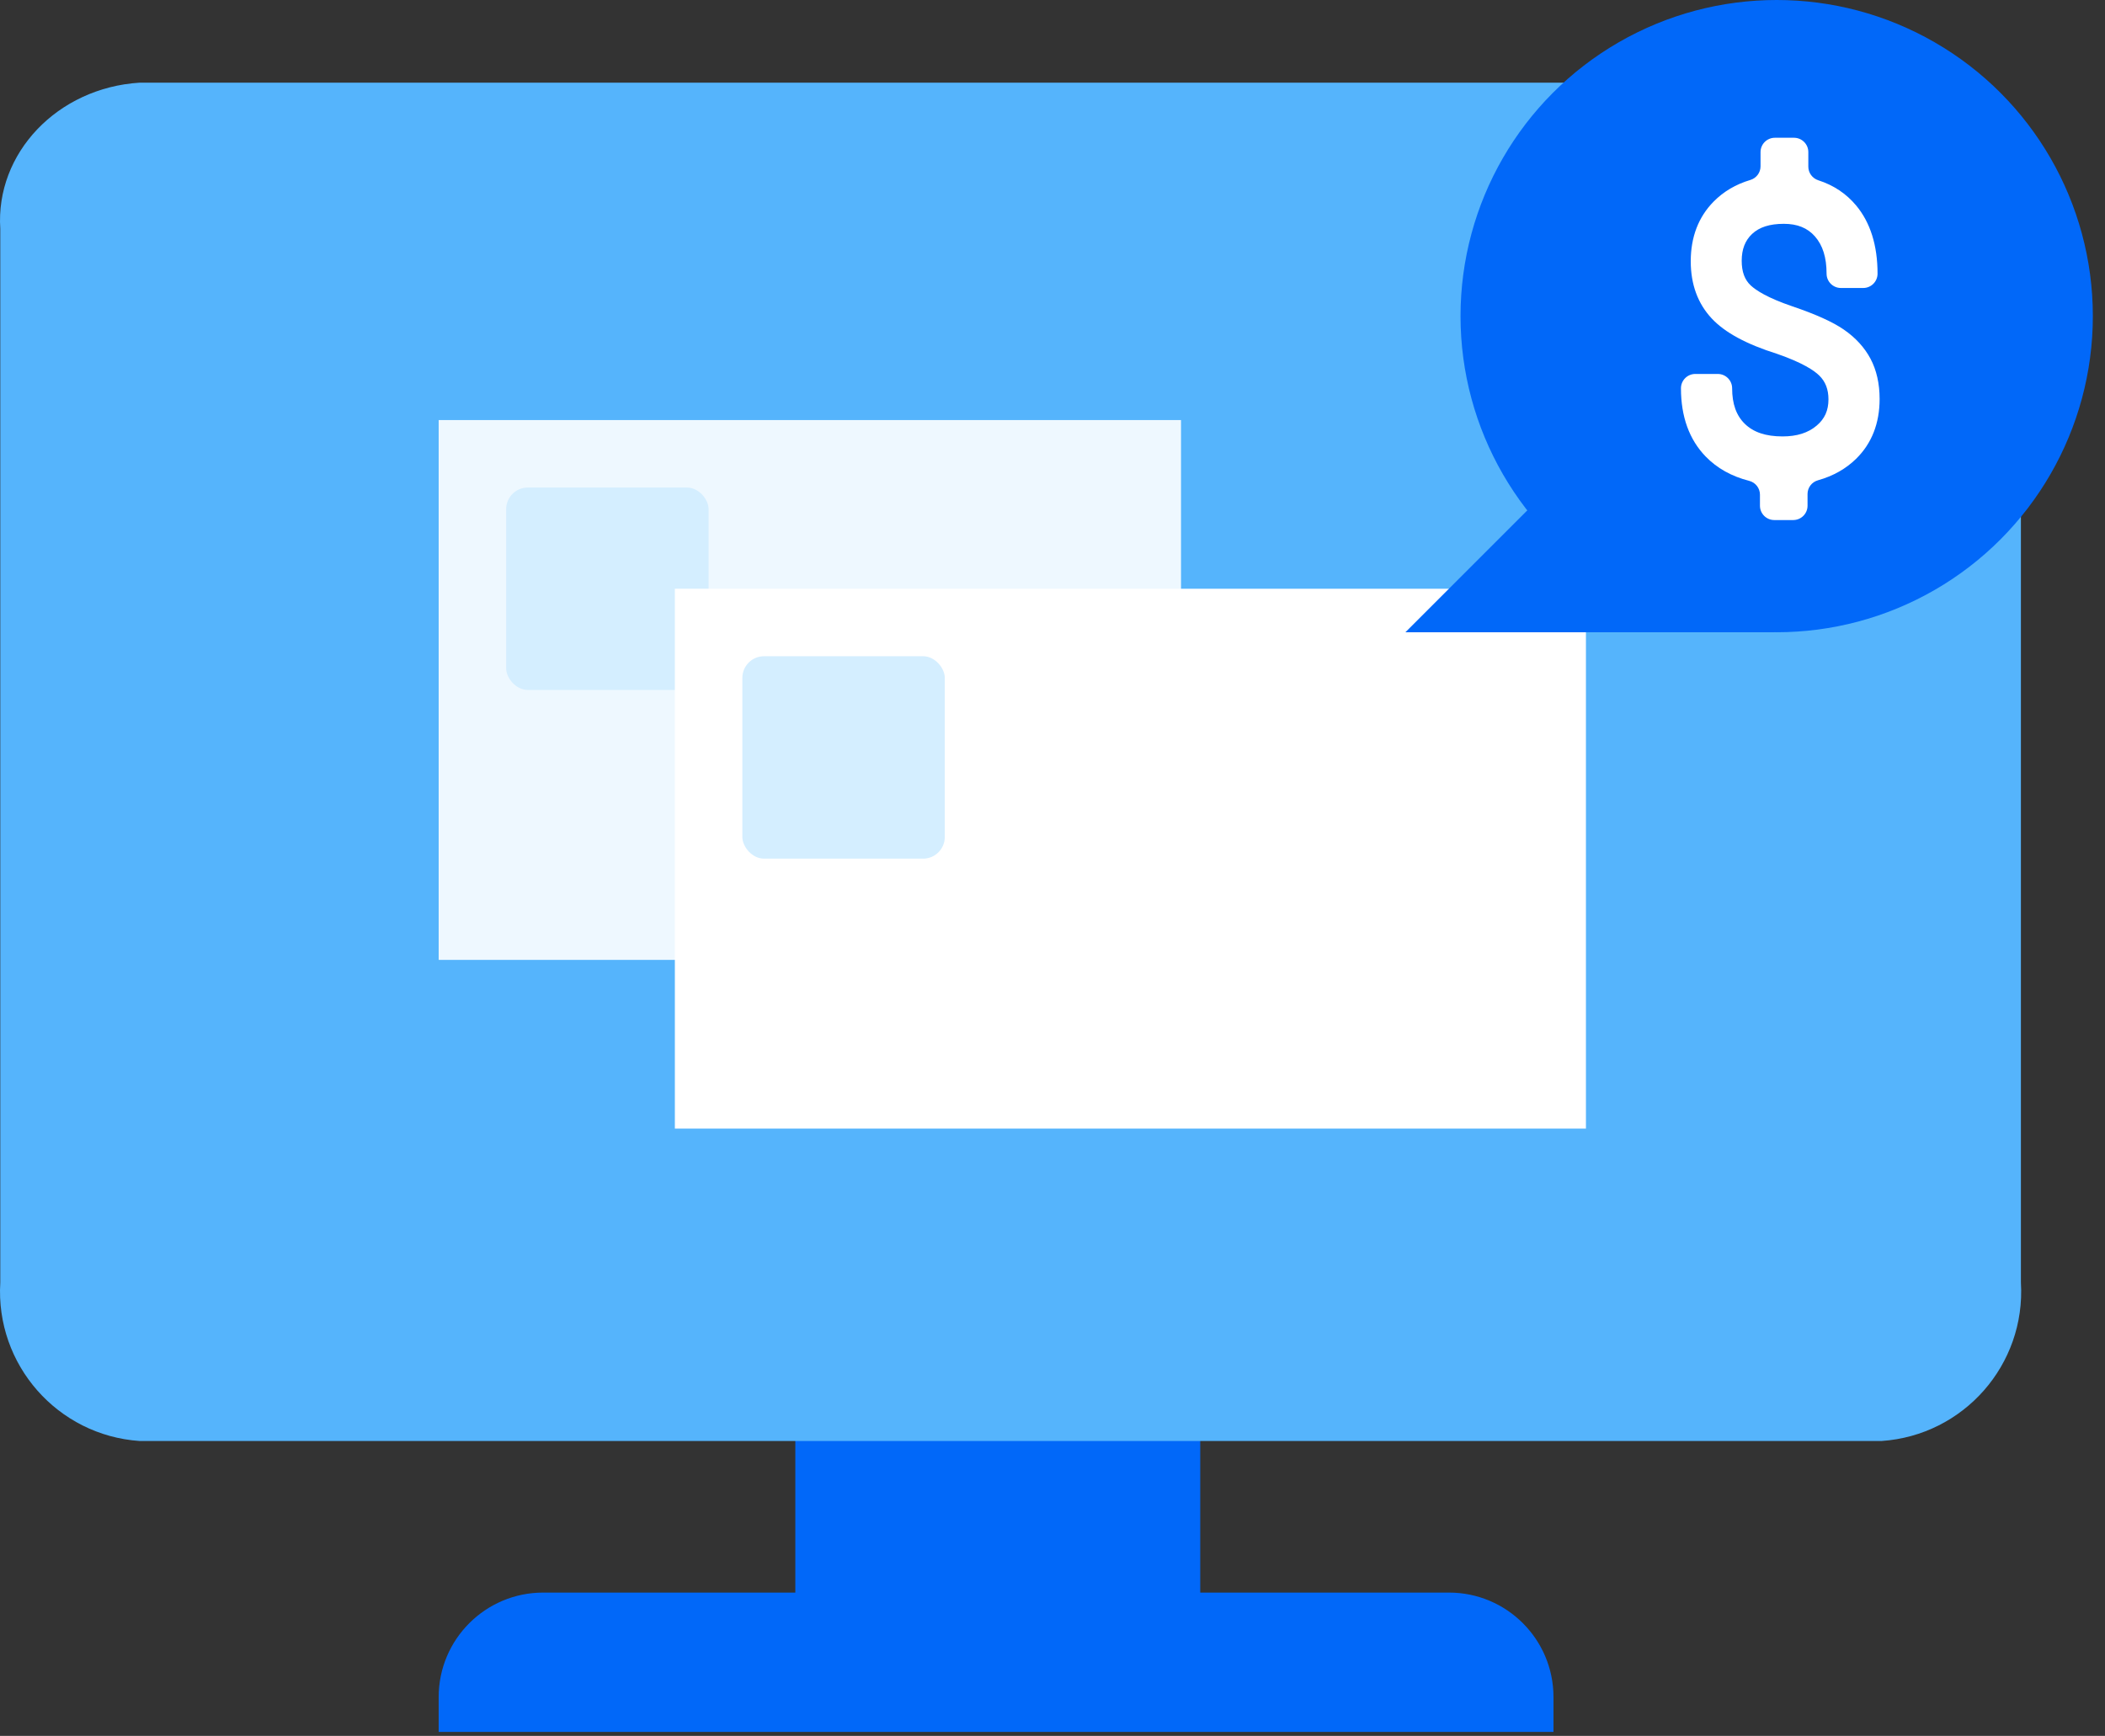 <?xml version="1.0" encoding="UTF-8"?>
<svg width="97px" height="80px" viewBox="0 0 97 80" version="1.1" xmlns="http://www.w3.org/2000/svg" xmlns:xlink="http://www.w3.org/1999/xlink">
    <rect x="0" y="0" width="97" height="80" fill="#333333" stroke="none"/>
    <!-- Generator: sketchtool 55.1 (78136) - https://sketchapp.com -->
    <title>357AE0BE-D9C1-47F6-B313-B92086DDE057</title>
    <desc>Created with sketchtool.</desc>
    <g id="Page-1" stroke="none" stroke-width="1" fill="none" fill-rule="evenodd">
        <g id="Temforce-Homepage" transform="translate(-762, -2080)">
            <g id="02" transform="translate(375, 1890)">
                <g transform="translate(300, 190)" id="monitor_icon">
                    <g transform="translate(87, 0)">
                        <g transform="translate(0, 0)">
                            <rect id="Rectangle" fill="#0168F9" fill-rule="nonzero" x="36.649" y="66.006" width="18.659" height="9.632"></rect>
                            <path d="M25.03,73.396 L66.77,73.396 C69.43,73.396 71.586,75.553 71.586,78.213 L71.586,79.818 L20.214,79.818 L20.214,78.213 C20.214,75.553 22.37,73.396 25.03,73.396 Z" id="Path" fill="#0168F9" fill-rule="nonzero"></path>
                            <path d="M93.125,58.006 L93.125,59.105 C93.355,62.891 90.487,66.152 86.704,66.41 L6.434,66.41 C2.651,66.152 -0.216,62.89 0.013,59.105 L0.013,55.786 L0.013,10.547 C-0.216,7.056 2.651,4.047 6.434,3.81 L86.704,3.81 C90.487,4.047 93.355,7.056 93.125,10.547 L93.125,58.006 Z" id="Combined-Shape" fill="#55B4FC" fill-rule="nonzero"></path>
                            <rect id="Rectangle" fill-opacity="0.9" fill="#FFFFFF" x="20.214" y="19.359" width="34.208" height="24.879"></rect>
                            <rect id="Rectangle" fill="#D4EEFF" x="23.324" y="22.468" width="9.329" height="9.329" rx="1"></rect>
                            <polygon id="Rectangle" fill="#FFFFFF" points="31.098 27.133 73.081 27.133 73.081 52.012 31.098 52.012"></polygon>
                            <rect id="Rectangle" fill="#D4EEFF" x="34.208" y="30.243" width="9.329" height="9.329" rx="1"></rect>
                            <ellipse id="Oval" fill="#0168F9" fill-rule="nonzero" cx="81.871" cy="14.569" rx="14.569" ry="14.569"></ellipse>
                            <polygon id="Path-96" fill="#0168F9" points="71.693 22.207 64.762 29.138 81.753 29.138 81.753 22.207"></polygon>
                            <path d="M86.195,16.534 C85.918,16.012 85.501,15.557 84.957,15.184 C84.444,14.832 83.669,14.483 82.591,14.117 C81.446,13.728 80.92,13.381 80.679,13.158 C80.396,12.897 80.259,12.524 80.259,12.019 C80.259,11.489 80.416,11.084 80.738,10.781 C81.073,10.467 81.551,10.315 82.201,10.315 C82.821,10.315 83.289,10.503 83.63,10.891 C83.994,11.303 84.17,11.866 84.17,12.612 C84.17,12.976 84.466,13.272 84.83,13.272 L85.859,13.272 C86.224,13.272 86.519,12.976 86.519,12.612 C86.519,11.312 86.187,10.254 85.532,9.469 C85.075,8.923 84.493,8.535 83.791,8.309 C83.517,8.221 83.329,7.969 83.329,7.682 L83.329,7.009 C83.329,6.645 83.033,6.349 82.669,6.349 L81.787,6.349 C81.422,6.349 81.127,6.645 81.127,7.009 L81.127,7.665 C81.127,7.957 80.934,8.212 80.654,8.295 C79.989,8.493 79.423,8.826 78.965,9.291 C78.265,10.001 77.911,10.926 77.911,12.041 C77.911,13.103 78.235,13.989 78.875,14.674 C79.485,15.328 80.474,15.862 81.882,16.305 C83.067,16.715 83.597,17.076 83.833,17.307 C84.118,17.586 84.257,17.945 84.257,18.404 C84.257,18.915 84.085,19.3 83.716,19.613 C83.319,19.95 82.804,20.113 82.141,20.113 C81.373,20.113 80.805,19.924 80.405,19.535 C80.01,19.151 79.818,18.614 79.818,17.894 C79.818,17.53 79.522,17.234 79.158,17.234 L78.12,17.234 C77.756,17.234 77.46,17.53 77.46,17.894 C77.46,19.202 77.843,20.259 78.597,21.038 C79.121,21.578 79.792,21.954 80.602,22.16 C80.894,22.234 81.1,22.496 81.1,22.797 L81.1,23.307 C81.1,23.671 81.396,23.967 81.76,23.967 L82.633,23.967 C82.998,23.967 83.293,23.671 83.293,23.307 L83.293,22.766 C83.293,22.471 83.491,22.213 83.775,22.134 C84.47,21.939 85.058,21.608 85.53,21.145 C86.249,20.44 86.614,19.512 86.614,18.387 C86.614,17.682 86.473,17.059 86.195,16.534 L86.195,16.534 Z" id="Path" fill="#FFFFFF" fill-rule="nonzero"></path>
                        </g>
                    </g>
                </g>
            </g>
        </g>
    </g>
</svg>